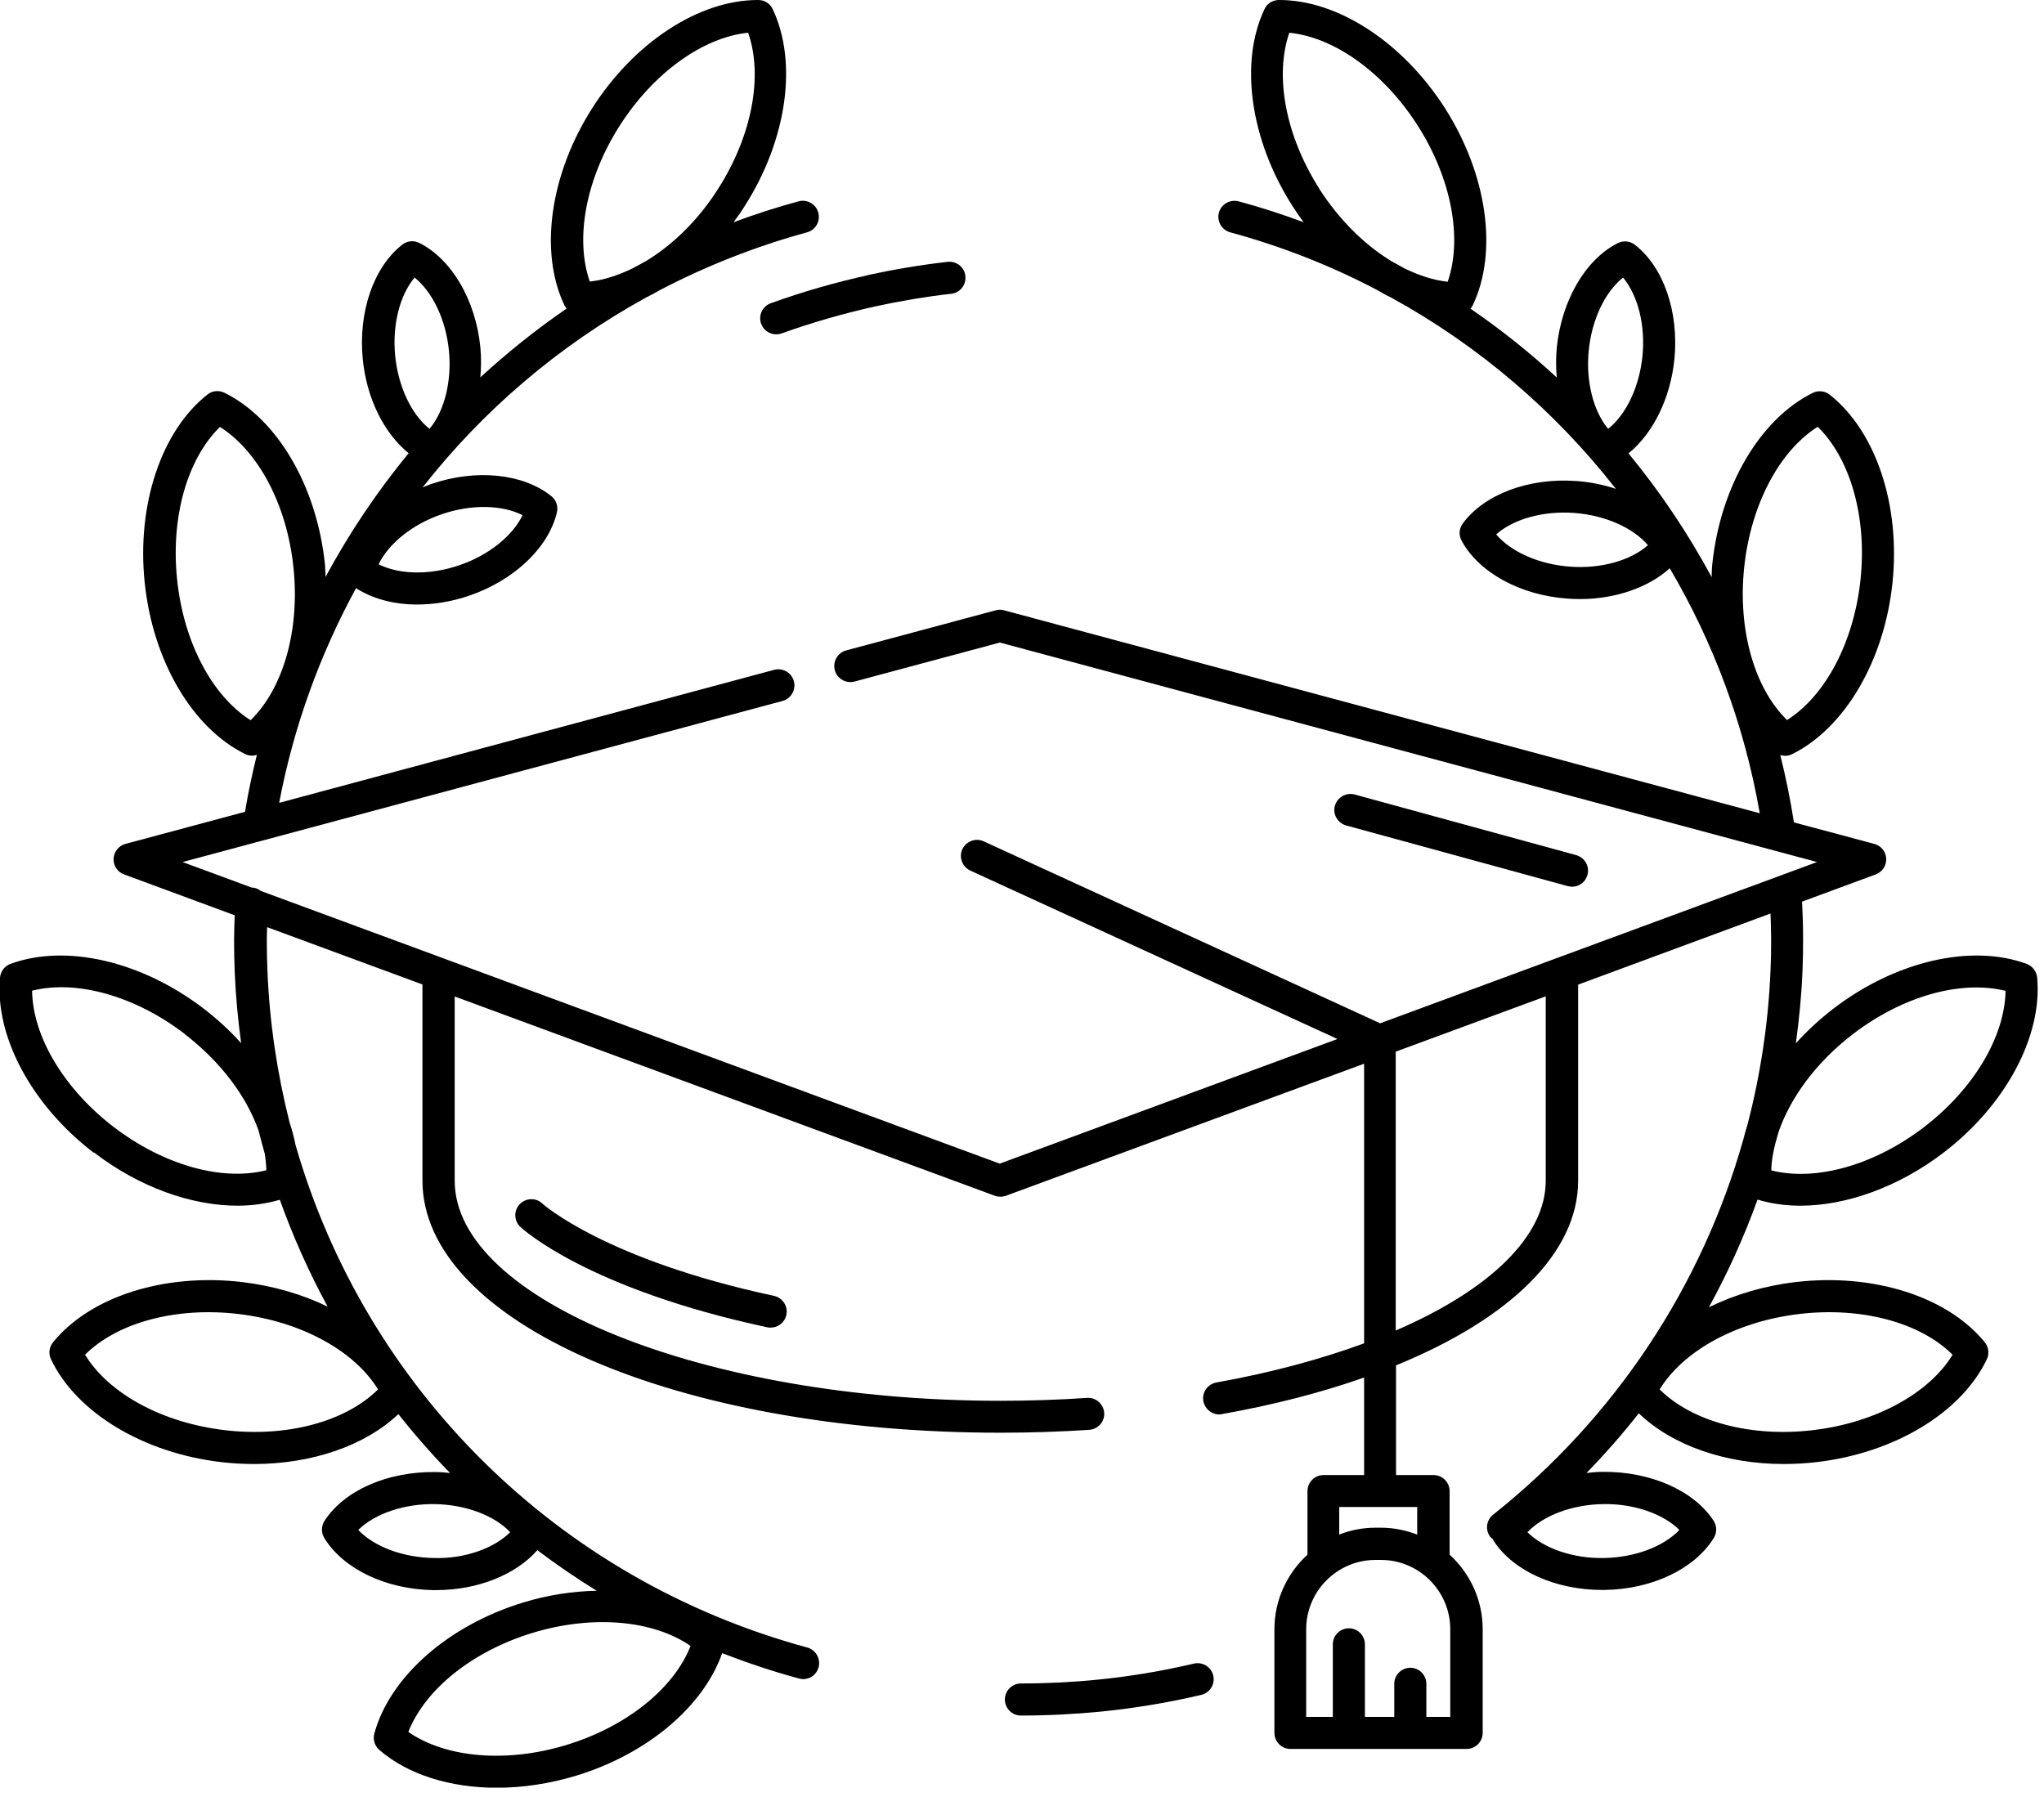 <svg width="86" height="76" viewBox="0 0 86 76" fill="none" xmlns="http://www.w3.org/2000/svg">
<g clip-path="url(#clip0_64_246)">
<path d="M3.963 48.497C5.853 49.948 8.047 50.731 9.998 50.731C10.619 50.731 11.22 50.643 11.773 50.481C12.333 52.041 13.002 53.539 13.785 54.977C12.711 54.457 11.49 54.1 10.187 53.944C6.913 53.56 3.794 54.552 2.228 56.483C2.066 56.685 2.032 56.962 2.147 57.198C3.213 59.433 6.022 61.134 9.296 61.519C9.761 61.573 10.227 61.6 10.686 61.6C13.123 61.6 15.358 60.83 16.762 59.5C17.444 60.364 18.166 61.188 18.936 61.978C18.733 61.957 18.524 61.937 18.314 61.937C16.282 61.917 14.487 62.713 13.656 63.989C13.515 64.205 13.508 64.489 13.643 64.712C14.44 66.014 16.242 66.879 18.24 66.906C18.274 66.906 18.314 66.906 18.348 66.906C20.103 66.906 21.703 66.257 22.608 65.225C23.411 65.832 24.241 66.399 25.106 66.933C24.1 66.953 23.053 67.108 22.021 67.425C18.868 68.384 16.404 70.551 15.749 72.941C15.682 73.19 15.763 73.46 15.959 73.629C17.167 74.675 18.949 75.222 20.907 75.222C21.987 75.222 23.114 75.054 24.235 74.716C27.232 73.805 29.595 71.806 30.385 69.559C31.438 69.964 32.511 70.328 33.618 70.625C33.679 70.639 33.74 70.652 33.794 70.652C34.091 70.652 34.361 70.456 34.442 70.153C34.536 69.795 34.327 69.424 33.969 69.322C23.384 66.447 15.364 58.352 12.435 48.179C12.374 47.869 12.293 47.551 12.185 47.234C11.665 45.175 11.341 43.042 11.253 40.855C11.233 40.423 11.226 39.984 11.226 39.545C11.226 39.37 11.233 39.194 11.24 39.012L17.774 41.422V49.671C17.774 55.618 28.454 60.283 42.084 60.283C43.339 60.283 44.601 60.243 45.83 60.162C46.201 60.135 46.485 59.817 46.458 59.446C46.431 59.075 46.107 58.791 45.742 58.818C44.547 58.899 43.312 58.94 42.09 58.94C29.642 58.94 19.131 54.7 19.131 49.678V41.928L41.854 50.312C41.928 50.34 42.009 50.353 42.09 50.353C42.171 50.353 42.245 50.34 42.327 50.312L57.394 44.757V56.523C55.571 57.191 53.485 57.758 51.177 58.17C50.812 58.238 50.562 58.589 50.63 58.953C50.691 59.277 50.974 59.514 51.291 59.514C51.332 59.514 51.372 59.514 51.413 59.5C53.607 59.109 55.612 58.589 57.394 57.961V62.065H55.686C55.315 62.065 55.011 62.369 55.011 62.74V65.414C54.16 66.197 53.62 67.311 53.62 68.553V72.914C53.62 73.285 53.924 73.589 54.295 73.589H61.708C62.079 73.589 62.383 73.285 62.383 72.914V68.553C62.383 67.311 61.843 66.19 60.992 65.414V62.74C60.992 62.369 60.688 62.065 60.317 62.065H58.737V57.448C63.544 55.49 66.399 52.702 66.399 49.678V41.429L74.493 38.438C74.507 38.809 74.52 39.174 74.52 39.545C74.52 39.984 74.513 40.416 74.493 40.855C74.399 43.062 74.068 45.236 73.521 47.336C73.46 47.525 73.406 47.72 73.359 47.909C71.618 54.1 67.965 59.649 62.821 63.733C62.531 63.962 62.477 64.388 62.713 64.678C62.74 64.712 62.774 64.725 62.808 64.752C62.821 64.786 62.835 64.82 62.855 64.847C63.672 66.102 65.454 66.899 67.405 66.899C67.439 66.899 67.479 66.899 67.513 66.899C69.511 66.872 71.314 66.008 72.11 64.705C72.245 64.482 72.239 64.205 72.097 63.983C71.26 62.707 69.43 61.91 67.439 61.93C67.203 61.93 66.973 61.951 66.75 61.978C67.533 61.174 68.269 60.337 68.951 59.466C70.355 60.816 72.596 61.6 75.054 61.6C75.513 61.6 75.978 61.573 76.444 61.519C79.718 61.134 82.52 59.439 83.593 57.198C83.708 56.962 83.674 56.685 83.512 56.483C81.953 54.559 78.827 53.56 75.553 53.944C74.23 54.1 72.988 54.471 71.901 55.004C72.698 53.553 73.386 52.034 73.947 50.474C74.507 50.643 75.114 50.731 75.742 50.731C77.693 50.731 79.887 49.941 81.777 48.497C84.396 46.492 85.936 43.602 85.713 41.132C85.686 40.875 85.517 40.652 85.274 40.558C82.945 39.7 79.752 40.436 77.139 42.441C76.559 42.887 76.026 43.38 75.56 43.899C75.695 42.907 75.796 41.908 75.837 40.902C75.857 40.45 75.864 39.998 75.864 39.538C75.864 39.012 75.85 38.492 75.823 37.972C75.823 37.959 75.816 37.952 75.816 37.939L78.922 36.791C79.198 36.69 79.374 36.42 79.361 36.129C79.347 35.832 79.144 35.583 78.861 35.508L75.479 34.604C75.33 33.645 75.135 32.7 74.905 31.768C74.966 31.789 75.033 31.802 75.101 31.802C75.202 31.802 75.303 31.782 75.398 31.735C77.619 30.634 79.279 27.806 79.624 24.532C79.968 21.251 78.928 18.146 76.984 16.607C76.782 16.445 76.498 16.418 76.269 16.532C74.048 17.633 72.387 20.461 72.043 23.735C72.022 23.918 72.022 24.1 72.016 24.282C71.017 22.432 69.849 20.691 68.519 19.077C69.552 18.233 70.281 16.769 70.45 15.115C70.645 13.13 69.997 11.24 68.789 10.302C68.587 10.139 68.303 10.113 68.073 10.227C66.71 10.909 65.704 12.637 65.501 14.622C65.461 15.047 65.461 15.473 65.501 15.884C64.367 14.838 63.152 13.866 61.87 12.988C61.91 12.941 61.944 12.894 61.971 12.833C63.031 10.592 62.572 7.345 60.803 4.563C59.034 1.789 56.3 0 53.83 0H53.809C53.546 0 53.31 0.149 53.202 0.385C52.142 2.626 52.601 5.873 54.37 8.654C54.525 8.897 54.687 9.127 54.849 9.35C53.958 9.019 53.047 8.722 52.115 8.472C51.757 8.378 51.386 8.587 51.285 8.945C51.19 9.302 51.399 9.674 51.757 9.775C53.924 10.362 55.996 11.179 57.934 12.198C58.13 12.313 58.332 12.428 58.535 12.522C62.221 14.548 65.427 17.295 67.986 20.569C67.459 20.394 66.899 20.279 66.311 20.238C64.313 20.097 62.45 20.799 61.545 22.027C61.39 22.237 61.37 22.513 61.492 22.743C62.214 24.086 63.969 25.052 65.96 25.187C66.129 25.2 66.298 25.207 66.467 25.207C67.972 25.207 69.356 24.721 70.254 23.911C72.097 27.043 73.4 30.526 74.041 34.219L42.245 25.679C42.131 25.646 42.009 25.646 41.894 25.679L35.603 27.367C35.245 27.462 35.029 27.833 35.123 28.197C35.218 28.555 35.589 28.771 35.954 28.677L42.07 27.036L76.451 36.271L58.069 43.056L41.388 35.4C41.051 35.245 40.652 35.394 40.49 35.731C40.335 36.069 40.49 36.474 40.821 36.629L56.273 43.717L42.063 48.962L10.97 37.486C10.868 37.405 10.747 37.351 10.605 37.344C10.605 37.344 10.592 37.344 10.585 37.344L7.682 36.271L32.923 29.494C33.281 29.399 33.497 29.028 33.402 28.663C33.308 28.305 32.936 28.089 32.572 28.184L11.746 33.78C12.354 30.574 13.461 27.536 14.98 24.748C15.675 25.193 16.566 25.436 17.545 25.436C18.254 25.436 19.01 25.315 19.739 25.065C21.629 24.417 23.08 23.047 23.431 21.561C23.492 21.305 23.404 21.042 23.202 20.88C22.014 19.921 20.022 19.719 18.139 20.367C18.017 20.407 17.903 20.461 17.781 20.508C20.326 17.261 23.519 14.534 27.178 12.522C27.381 12.421 27.583 12.313 27.779 12.198C29.723 11.186 31.789 10.369 33.956 9.775C34.313 9.68 34.529 9.309 34.428 8.945C34.334 8.587 33.956 8.371 33.598 8.472C32.666 8.722 31.762 9.019 30.864 9.35C31.033 9.127 31.195 8.897 31.343 8.654C33.112 5.873 33.571 2.626 32.511 0.385C32.403 0.149 32.167 0 31.904 0H31.883C29.406 0 26.672 1.789 24.91 4.563C23.141 7.345 22.682 10.592 23.742 12.833C23.769 12.887 23.803 12.941 23.843 12.982C22.561 13.859 21.352 14.831 20.211 15.877C20.245 15.466 20.252 15.047 20.211 14.615C20.016 12.63 19.003 10.902 17.639 10.22C17.41 10.106 17.126 10.133 16.924 10.295C15.722 11.233 15.067 13.123 15.263 15.108C15.425 16.769 16.161 18.233 17.194 19.07C15.864 20.684 14.696 22.426 13.697 24.275C13.684 24.093 13.69 23.911 13.67 23.729C13.326 20.454 11.672 17.626 9.444 16.526C9.208 16.411 8.931 16.438 8.729 16.6C6.784 18.132 5.745 21.244 6.089 24.525C6.433 27.806 8.087 30.628 10.315 31.728C10.409 31.775 10.511 31.796 10.612 31.796C10.68 31.796 10.74 31.782 10.808 31.762C10.612 32.552 10.443 33.348 10.308 34.158L5.279 35.508C4.995 35.583 4.793 35.839 4.779 36.129C4.766 36.426 4.941 36.69 5.218 36.791L9.876 38.512C9.863 38.857 9.849 39.194 9.849 39.538C9.849 39.998 9.856 40.45 9.876 40.902C9.917 41.908 10.011 42.907 10.146 43.893C9.68 43.373 9.154 42.887 8.573 42.441C5.954 40.436 2.768 39.7 0.439 40.558C0.196 40.646 0.027 40.868 -1.72965e-05 41.132C-0.223 43.602 1.323 46.492 3.936 48.497H3.963ZM9.451 60.175C6.832 59.865 4.584 58.643 3.578 57.002C4.941 55.645 7.412 54.977 10.031 55.288C12.651 55.598 14.899 56.82 15.905 58.461C14.541 59.817 12.077 60.486 9.451 60.175ZM23.837 73.42C21.312 74.189 18.76 73.967 17.18 72.873C17.882 71.084 19.874 69.478 22.399 68.708C24.923 67.938 27.475 68.161 29.055 69.255C28.353 71.044 26.361 72.65 23.837 73.42ZM61.019 72.239H60.013V70.848C60.013 70.477 59.709 70.173 59.338 70.173C58.967 70.173 58.663 70.477 58.663 70.848V72.239H57.428V69.187C57.428 68.816 57.124 68.512 56.753 68.512C56.381 68.512 56.078 68.816 56.078 69.187V72.239H54.957V68.553C54.957 66.946 56.267 65.636 57.873 65.636H58.103C59.709 65.636 61.019 66.946 61.019 68.553V72.239ZM59.628 64.57C59.156 64.388 58.643 64.28 58.103 64.28H57.873C57.333 64.28 56.82 64.381 56.347 64.57V63.409H59.628V64.57ZM75.702 55.288C78.321 54.977 80.792 55.645 82.155 57.002C81.149 58.643 78.901 59.865 76.282 60.175C73.663 60.486 71.192 59.817 69.829 58.461C70.834 56.82 73.082 55.598 75.702 55.288ZM67.446 63.287C68.728 63.26 69.977 63.692 70.659 64.374C69.991 65.076 68.782 65.535 67.479 65.555C66.19 65.582 64.948 65.15 64.266 64.469C64.934 63.767 66.143 63.307 67.446 63.287ZM77.956 43.515C80.049 41.908 82.513 41.226 84.383 41.692C84.349 43.616 83.046 45.817 80.954 47.423C78.861 49.03 76.397 49.718 74.527 49.246C74.527 48.875 74.601 48.497 74.696 48.112C74.736 47.956 74.784 47.808 74.824 47.653C75.324 46.181 76.424 44.689 77.956 43.515ZM73.386 23.87C73.663 21.244 74.858 18.983 76.478 17.957C77.855 19.3 78.557 21.764 78.28 24.383C78.004 27.009 76.809 29.271 75.189 30.297C73.811 28.953 73.109 26.489 73.386 23.87ZM55.504 7.932C54.086 5.704 53.62 3.186 54.248 1.377C56.158 1.573 58.238 3.065 59.655 5.293C61.073 7.52 61.539 10.038 60.911 11.854C60.317 11.793 59.709 11.591 59.109 11.301C58.926 11.199 58.737 11.098 58.555 10.997C57.421 10.308 56.347 9.255 55.504 7.939V7.932ZM66.062 23.843C64.759 23.749 63.578 23.222 62.95 22.486C63.672 21.845 64.921 21.487 66.224 21.582C67.527 21.676 68.708 22.203 69.336 22.939C68.614 23.58 67.371 23.938 66.062 23.843ZM66.845 14.75C66.973 13.447 67.533 12.279 68.289 11.679C68.91 12.421 69.234 13.677 69.106 14.973C68.978 16.276 68.418 17.444 67.662 18.044C67.041 17.302 66.716 16.046 66.845 14.75ZM65.036 49.678C65.036 52.02 62.666 54.282 58.724 55.983V44.25L65.036 41.922V49.671V49.678ZM18.591 21.636C19.827 21.21 21.123 21.238 21.987 21.676C21.568 22.547 20.562 23.364 19.327 23.782C18.092 24.208 16.796 24.181 15.931 23.742C16.35 22.871 17.356 22.054 18.591 21.636ZM24.815 11.847C24.181 10.031 24.653 7.513 26.071 5.293C27.489 3.072 29.568 1.573 31.478 1.377C32.113 3.193 31.64 5.711 30.223 7.932C29.386 9.255 28.305 10.308 27.171 10.99C26.982 11.091 26.793 11.193 26.611 11.294C26.01 11.584 25.403 11.787 24.809 11.847H24.815ZM10.544 30.304C8.918 29.277 7.723 27.009 7.453 24.39C7.176 21.764 7.878 19.307 9.255 17.963C10.882 18.996 12.077 21.258 12.347 23.877C12.624 26.503 11.922 28.96 10.544 30.304ZM16.627 14.973C16.498 13.67 16.823 12.414 17.444 11.679C18.2 12.286 18.76 13.454 18.888 14.75C19.017 16.053 18.692 17.309 18.071 18.044C17.315 17.444 16.755 16.269 16.627 14.973ZM18.254 65.555C16.951 65.535 15.736 65.076 15.074 64.374C15.763 63.692 17.005 63.267 18.288 63.287C19.59 63.307 20.805 63.767 21.467 64.469C20.778 65.15 19.55 65.596 18.247 65.555H18.254ZM7.777 43.515C9.282 44.669 10.376 46.134 10.882 47.578C10.963 47.903 11.051 48.227 11.139 48.544C11.179 48.78 11.199 49.01 11.206 49.239C9.336 49.712 6.879 49.023 4.779 47.416C2.687 45.81 1.377 43.609 1.35 41.685C3.213 41.213 5.684 41.901 7.777 43.508V43.515Z" fill="black"/>
<path d="M22.817 50.636C22.547 50.387 22.122 50.4 21.865 50.67C21.609 50.94 21.622 51.372 21.892 51.622C22.007 51.73 24.734 54.228 32.282 55.848C32.329 55.861 32.376 55.861 32.423 55.861C32.734 55.861 33.017 55.645 33.085 55.328C33.166 54.964 32.93 54.606 32.565 54.525C25.47 53.006 22.858 50.677 22.81 50.636H22.817Z" fill="black"/>
<path d="M65.967 37.284C66.028 37.297 66.089 37.311 66.143 37.311C66.44 37.311 66.71 37.115 66.791 36.811C66.892 36.453 66.676 36.082 66.318 35.981L56.996 33.429C56.638 33.335 56.267 33.544 56.165 33.902C56.064 34.26 56.28 34.631 56.638 34.732L65.96 37.284H65.967Z" fill="black"/>
<path d="M46.336 72.016C47.747 71.874 49.165 71.638 50.542 71.314C50.907 71.226 51.129 70.868 51.048 70.504C50.961 70.139 50.603 69.916 50.238 69.997C48.915 70.308 47.558 70.537 46.201 70.672C45.128 70.78 44.035 70.834 42.954 70.834C42.583 70.834 42.279 71.138 42.279 71.51C42.279 71.881 42.583 72.184 42.954 72.184C44.082 72.184 45.223 72.124 46.343 72.016H46.336Z" fill="black"/>
<path d="M36.528 11.577C35.144 11.881 33.76 12.279 32.43 12.759C32.079 12.887 31.897 13.272 32.025 13.623C32.126 13.9 32.383 14.068 32.66 14.068C32.734 14.068 32.815 14.055 32.889 14.028C34.165 13.569 35.488 13.191 36.818 12.894C37.871 12.664 38.951 12.482 40.025 12.36C40.396 12.32 40.659 11.982 40.618 11.611C40.578 11.24 40.24 10.976 39.869 11.017C38.742 11.145 37.621 11.334 36.528 11.571V11.577Z" fill="black"/>
</g>
<defs>
<clipPath id="clip0_64_246">
<rect width="85.733" height="75.216" fill="white"/>
</clipPath>
</defs>
</svg>
